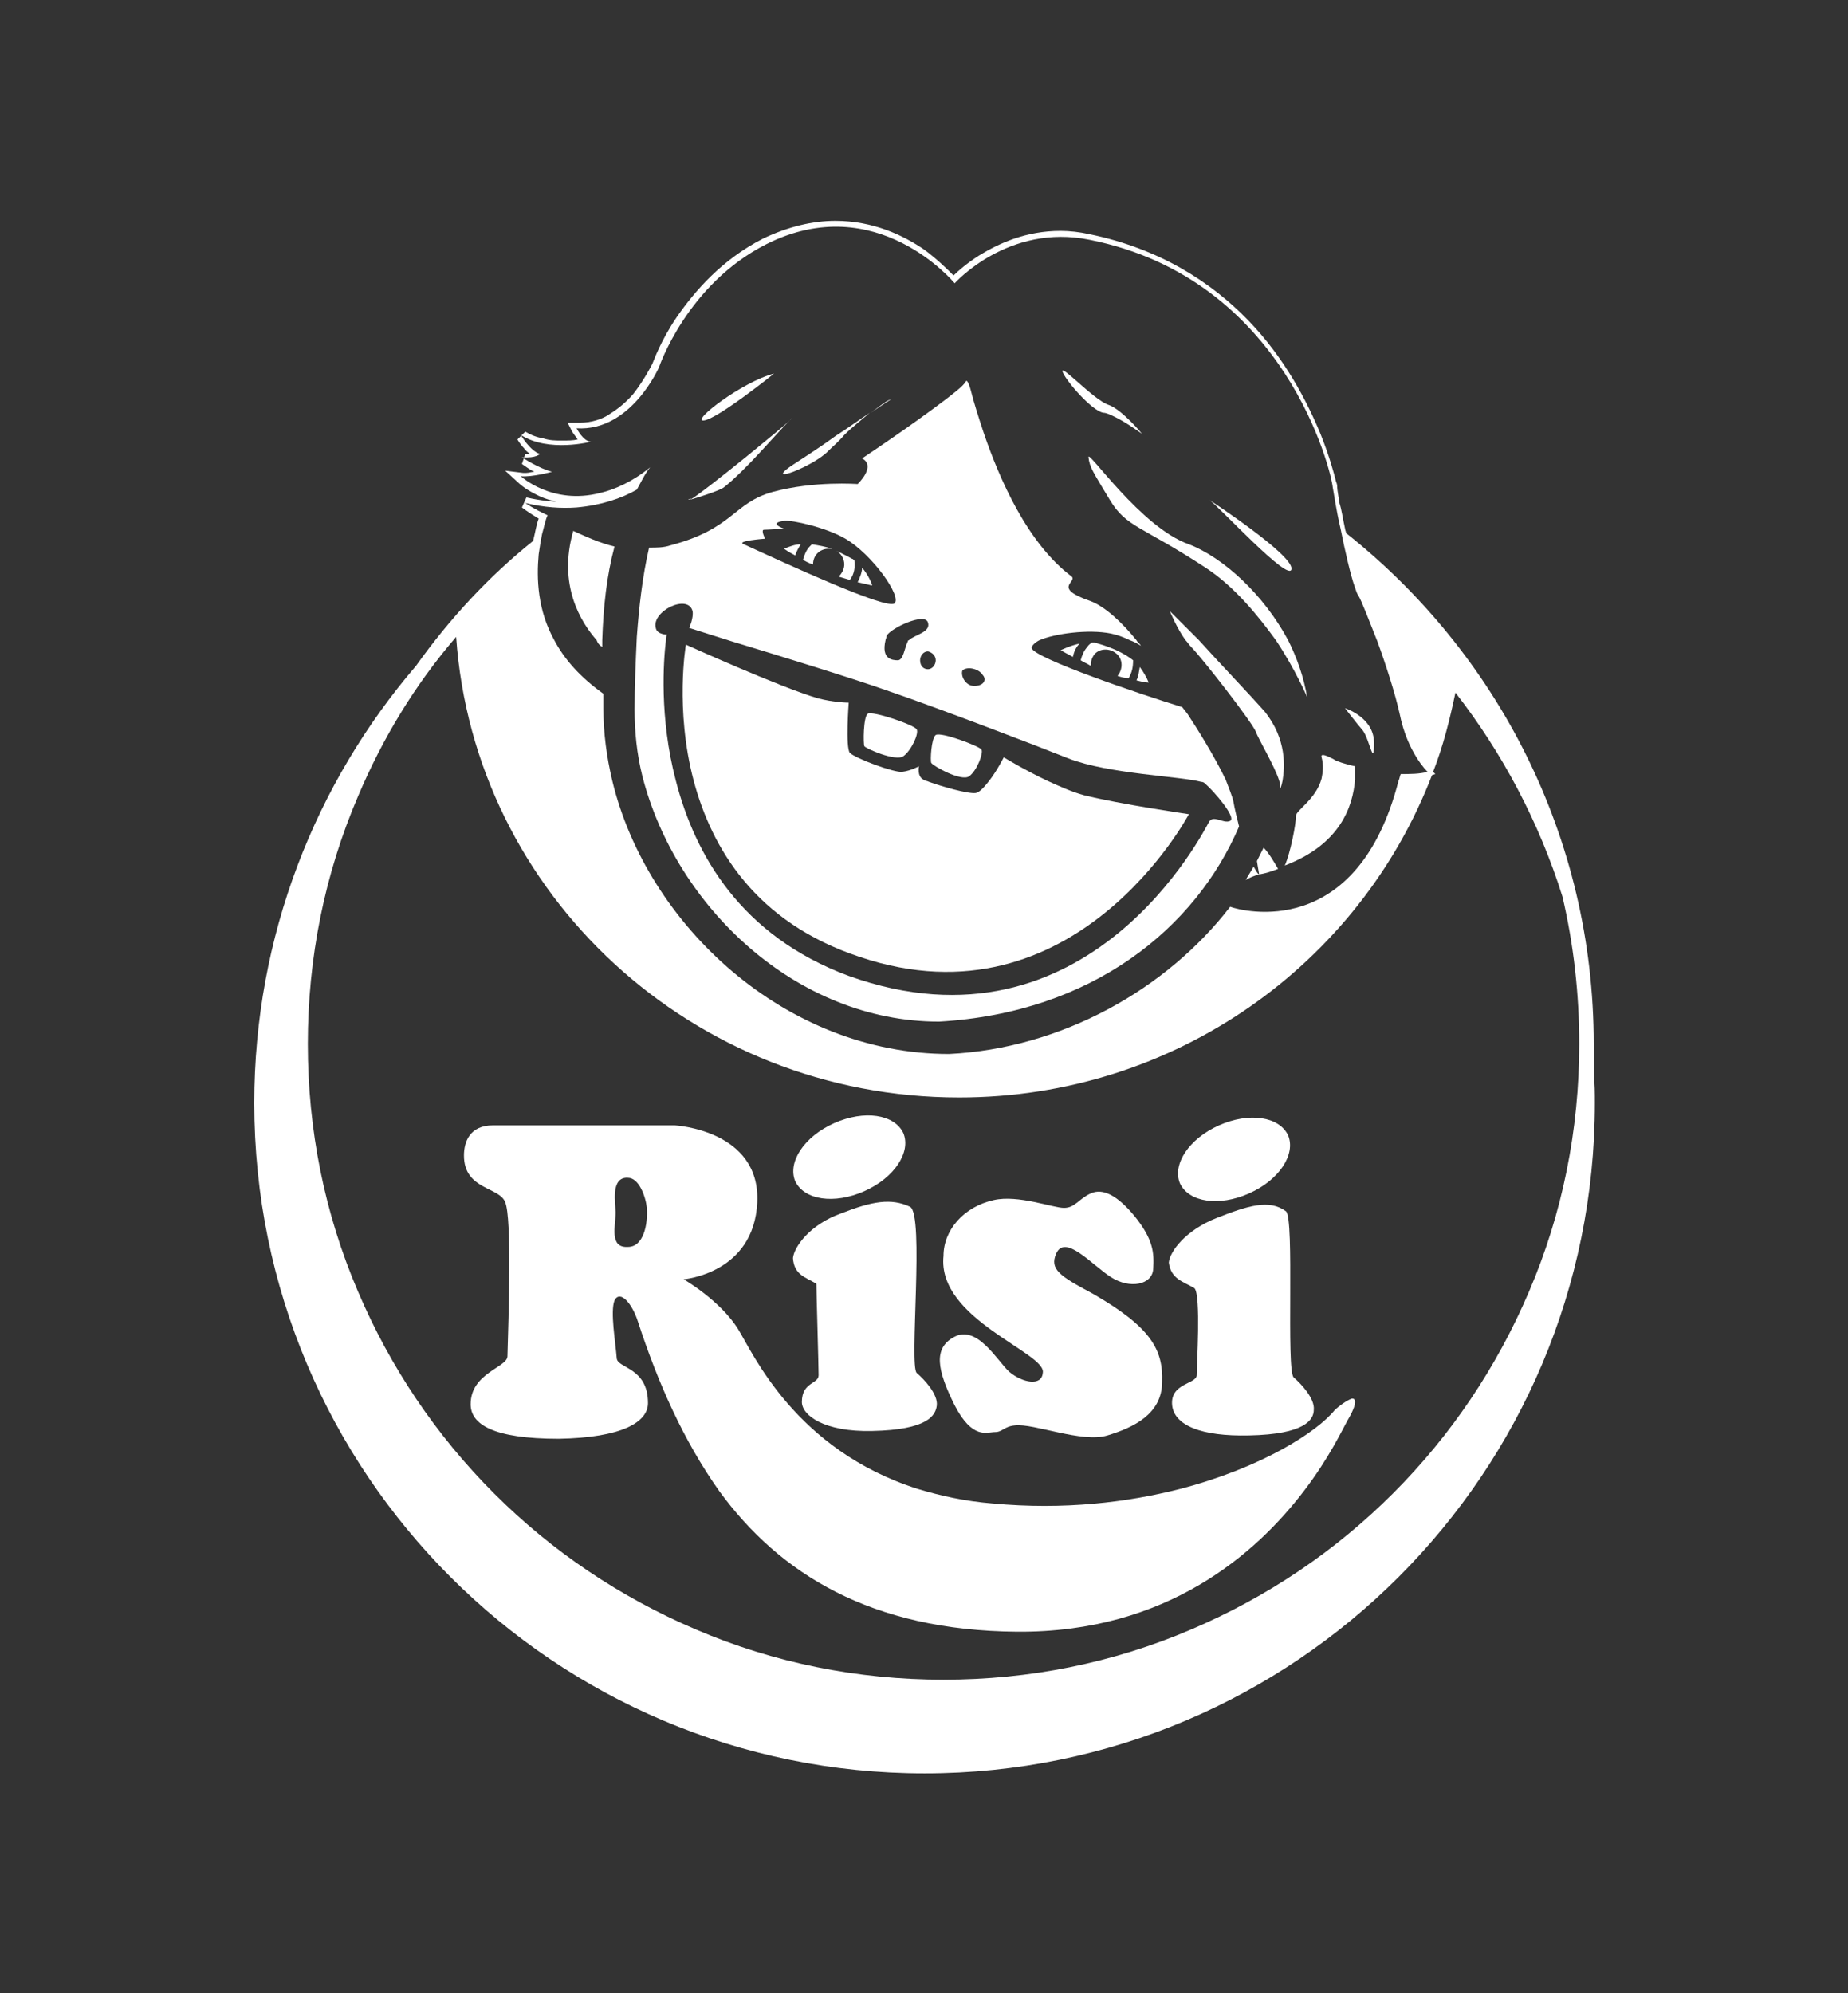 <?xml version="1.0" encoding="utf-8"?>
<!-- Generator: Adobe Illustrator 21.1.0, SVG Export Plug-In . SVG Version: 6.00 Build 0)  -->
<svg version="1.1" id="Capa_1" xmlns="http://www.w3.org/2000/svg" xmlns:xlink="http://www.w3.org/1999/xlink" x="0px" y="0px"
	 viewBox="0 0 165.7 178.7" style="enable-background:new 0 0 165.7 178.7;" xml:space="preserve">
<rect x="0" y="0" width="165.7" height="178.7" fill="#333333" stroke="none"/>
<style type="text/css">
	.st0{fill:#FFFFFF;}
</style>
<g>
	<path class="st0" d="M63.1,37.7c1.2-0.1,6.3-4.2,6.3-4.2C66.6,34.2,61.9,37.8,63.1,37.7z"/>
	<path class="st0" d="M98.9,37c0.2,0,0.5,0.1,0.9,0.3c1.1,0.5,2.6,1.6,2.6,1.6s-0.4-0.5-1-1.1c-0.6-0.6-1.4-1.3-2-1.5
		c-1.3-0.4-4.5-3.9-4.1-2.9C95.7,34.3,97.9,36.8,98.9,37z"/>
	<path class="st0" d="M142.9,93.6c0-18.6-8.7-35.1-22.2-45.8c0-0.1-0.1-0.3-0.1-0.4c-0.2-0.9-0.3-1.7-0.5-2.3
		c-0.1-0.7-0.2-1.2-0.2-1.4c0-0.1,0-0.3-0.1-0.5c-0.2-0.8-0.6-2.3-1.4-4.3c-1.2-2.9-3.2-6.8-6.5-10.2c-3.3-3.4-7.9-6.4-14.2-7.7
		c-0.9-0.2-1.8-0.3-2.6-0.3c-3.1,0-5.5,1.1-7.3,2.2c-1.1,0.7-1.9,1.4-2.3,1.8c-0.5-0.5-1.4-1.4-2.6-2.3c-1.9-1.3-4.6-2.6-8-2.6
		c-2,0-4.2,0.5-6.5,1.6c-3.7,1.9-6.1,4.7-7.7,7c-1.5,2.2-2.1,4-2.2,4.2c-0.1,0.2-0.7,1.4-1.7,2.7c-0.6,0.7-1.3,1.3-2.1,1.8
		C54,37.6,53,37.9,52,37.9c-0.1,0-0.2,0-0.3,0l-0.8,0l0.4,0.8c0,0,0.2,0.3,0.5,0.7c-0.4,0.1-0.9,0.1-1.4,0.1c-0.6,0-1.1,0-1.7-0.2
		c-0.6-0.1-1.1-0.3-1.6-0.6l-0.7,0.7c0,0,0.2,0.4,0.6,0.8c0.1,0.2,0.3,0.3,0.5,0.5c-0.1,0-0.3,0-0.4,0l-0.3,0.9c0,0,0.4,0.3,0.9,0.6
		c0.1,0,0.2,0.1,0.2,0.1c-0.2,0-0.5,0.1-0.7,0.1c-0.1,0-0.2,0-0.3,0l-1.6-0.2l1.2,1.1c0,0,0.5,0.5,1.5,1c0.9,0.5,2.3,0.9,3.9,0.9
		c0.3,0,0.7,0,1-0.1c0,0,0,0-0.1,0C52,45,51.4,45,50.7,45c-1.1,0-2.2-0.1-3.5-0.4l-0.4,0.9c0,0,0.5,0.4,1.5,1
		c-0.2,0.5-0.3,1.2-0.5,2c-4,3.2-7.5,7-10.5,11.2c-9,10.5-14.5,24.2-14.5,39.2c0,33.2,26.9,60.1,60.1,60.1
		c33.2,0,60.1-26.9,60.1-60.1c0-0.9,0-1.7-0.1-2.6C142.9,95.3,142.9,94.5,142.9,93.6z M47.1,45.1c1.7,0.4,3.2,0.5,4.6,0.4
		c2.2-0.2,4-0.8,5.4-1.6c0.4-0.7,0.7-1.4,1.2-2c-1.6,1.3-3.2,2-4.5,2.3c-4.3,1.1-7.1-1.5-7.1-1.5c1,0.1,2.8-0.4,2.8-0.4
		C48.3,42,46.8,41,46.8,41c1.3,0.1,1.6-0.3,1.6-0.3c-0.9-0.3-1.7-1.7-1.7-1.7c2.5,1.6,6.3,0.6,6.3,0.6c-0.7,0-1.3-1.2-1.3-1.2
		c4.9,0.3,7.4-5.5,7.4-5.5s2.5-7.4,9.6-11c9.9-5,16.9,3.5,16.9,3.5s4.8-5.4,12.1-3.9c17.6,3.5,21.7,20.9,21.8,22.2
		c0.1,0.5,0.3,2,0.7,3.7c0.4,2,0.9,4.2,1.3,5.3c0.1,0.3,0.2,0.6,0.3,0.7c0.3,0.5,0.9,2.1,1.7,4.1c0.8,2.2,1.6,4.7,2,6.5
		c0.7,3.5,2.5,5.2,2.5,5.2c-0.7,0.2-1.6,0.2-2.4,0.2c-0.1,0.2-0.1,0.4-0.2,0.6c-3.7,14.4-14,11.7-15.1,11.3
		c-5.7,7.4-15.1,12.7-25.2,13.2c-14.7,0-27.1-11.6-30.2-24.5c-0.5-2.1-0.8-4.3-0.8-6.5l0-1.3c-2.1-1.5-3.5-3.1-4.4-4.8
		c-1.5-2.7-1.6-5.5-1.4-7.7c0.1-0.7,0.2-1.3,0.3-1.8c0.2-0.7,0.3-1.3,0.5-1.7C47.8,45.6,47.1,45.1,47.1,45.1z M141.6,93.6
		c0,7.7-1.5,15.2-4.5,22.2c-2.9,6.8-7,12.9-12.2,18.1c-5.2,5.2-11.3,9.3-18.1,12.2c-7,3-14.5,4.5-22.2,4.5c-7.7,0-15.2-1.5-22.2-4.5
		c-6.8-2.9-12.9-7-18.1-12.2c-5.2-5.2-9.3-11.3-12.2-18.1c-3-7-4.5-14.5-4.5-22.2c0-7.7,1.5-15.2,4.5-22.2c2.2-5.2,5.1-10,8.8-14.3
		C42.5,80.2,62.1,98.4,86,98.4c19.4,0,35.9-12,42.4-28.9l0.3-0.1l-0.2-0.2c0.9-2.3,1.5-4.7,2-7.1c4.2,5.4,7.5,11.6,9.6,18.3
		C141.1,84.7,141.6,89.1,141.6,93.6z"/>
	<path class="st0" d="M78.1,37c1-0.7,1.8-1.2,1.8-1.2C79.5,35.9,78.9,36.4,78.1,37z"/>
	<path class="st0" d="M71,37.5c0,0-0.1,0.1-0.2,0.2C71,37.5,71.1,37.5,71,37.5z"/>
	<path class="st0" d="M81,67.8c0.7-0.5,1.4-2,1.2-2.4c-0.2-0.4-4-1.7-4.4-1.4c-0.4,0.3-0.4,2.7-0.3,2.9C77.6,67.1,80.3,68.3,81,67.8
		z"/>
	<path class="st0" d="M77.1,85.8C96.4,92.3,106.6,73,106.6,73s-6.2-0.9-9.4-1.7c-1.1-0.3-2.2-0.8-3.3-1.3c-2.1-1-3.9-2.1-3.9-2.1
		s-0.6,1.2-1.3,2.1c-0.4,0.5-0.8,1-1.2,1.1c-0.7,0.1-3.1-0.6-4.2-1c-0.2-0.1-0.4-0.1-0.5-0.2c-0.6-0.3-0.4-1.2-0.4-1.2
		s-0.7,0.4-1.5,0.5c-0.7,0.1-4.2-1.2-4.7-1.7C75.8,67,76.1,63,76.1,63s-1.3,0-2.8-0.4c-3.4-1-11.8-4.8-11.8-4.8s-1,5.8,0.7,12.2
		C63.8,76,67.7,82.7,77.1,85.8z"/>
	<path class="st0" d="M72.9,50.6c0-0.8,0.6-1.4,1.4-1.4c0.1,0,0.2,0,0.3,0c-0.6-0.2-1.2-0.3-1.8-0.4c-0.1,0.1-0.1,0.1-0.2,0.2
		c-0.3,0.3-0.5,0.8-0.6,1.2C72.2,50.3,72.5,50.5,72.9,50.6L72.9,50.6z"/>
	<path class="st0" d="M77.3,50.9c0,0.4-0.2,0.9-0.4,1.3l1.3,0.3C78.2,52.4,77.9,51.6,77.3,50.9z"/>
	<path class="st0" d="M75.7,50.6c0,0.4-0.2,0.8-0.5,1.1c0.3,0.1,0.7,0.2,1,0.3c0.4-0.5,0.5-1.2,0.4-1.8c-0.1,0-0.1-0.1-0.2-0.1
		c-0.2-0.1-0.7-0.4-1.4-0.7C75.4,49.6,75.7,50.1,75.7,50.6z"/>
	<path class="st0" d="M84.2,91.6c13.8-0.8,23-8.4,26.9-17.5c-0.2-0.8-0.4-1.6-0.5-2.2c-0.1-0.5-0.4-1.2-0.7-2
		c-1-2.1-2.7-4.8-3.3-5.7c-0.1-0.2-0.3-0.4-0.6-0.8c-3.9-1.2-13.3-4.4-13.5-5.3c0-0.2,0.3-0.5,0.7-0.7c1.4-0.6,4.4-1,6.4-0.6
		c0.5,0.1,1.1,0.3,1.7,0.6c0.3,0.1,0.7,0.3,1,0.5c-0.1-0.2-0.3-0.3-0.4-0.5c-1.3-1.6-2.8-3-4.1-3.5c-3.5-1.2-1.2-1.7-1.7-2.2
		c-4-3-6.5-8.8-7.9-12.9c-0.5-1.5-0.9-2.8-1.1-3.6c-0.2-0.8-0.4-1.2-0.5-1c-0.1,0.2-0.4,0.5-0.9,0.9c-1.1,0.9-2.9,2.2-4.6,3.4
		c-2,1.4-3.8,2.6-3.8,2.6c1.3,0.7-0.4,2.3-0.4,2.3s-3.9-0.3-7.6,0.7c-3.6,1-3.5,3.3-9.2,4.8c-0.6,0.2-1.2,0.2-1.9,0.2
		c-0.6,2.6-0.9,5.3-1.1,8c-0.1,2.2-0.2,4.4-0.2,6.5c0,2,0.2,4,0.7,6C60.6,81.3,71.4,91.6,84.2,91.6z M87.5,61.5
		c-0.9,0.1-1.4-0.9-1.2-1.4c0.5-0.4,1.5-0.1,1.8,0.4C88.4,60.8,88.4,61.4,87.5,61.5z M83.9,59.2c0,0.4-0.3,0.8-0.7,0.8
		c-0.4,0-0.7-0.3-0.7-0.8c0-0.4,0.3-0.8,0.7-0.8C83.6,58.5,83.9,58.8,83.9,59.2z M83.2,55.8c0.3,0.9-1.2,1.1-1.7,1.6v0
		c-0.1,0-0.1,0.1-0.1,0.1c-0.3,0.6-0.4,1.7-0.9,1.7c-0.5,0-1.5-0.1-1.1-1.8c0-0.1,0.1-0.2,0.1-0.4C79.9,56.3,82.9,54.9,83.2,55.8z
		 M68.6,48.3c0,0-0.4-0.8-0.1-0.8c0.3,0,1.8-0.1,1.8-0.1s-1.5-0.5,0-0.7c0.7-0.1,3.8,0.6,5.5,1.6c2.4,1.4,5.1,5.2,4.4,5.8
		c-0.7,0.6-9.8-3.6-13.5-5.3C65.9,48.5,68.6,48.3,68.6,48.3z M62.1,54.8c0.1,0.6-0.3,1.5-0.3,1.5s1.6,0.5,3.8,1.2v0
		c4.3,1.3,11.1,3.4,13.9,4.4c4.4,1.5,13.3,4.9,16.3,6.1c3.6,1.4,10.1,1.6,11.9,2.1c0.2,0,0.3,0.1,0.4,0.2c0.7,0.6,2.8,3,2.2,3.3
		c-0.6,0.3-1.5-0.6-1.9,0.1c-0.4,0.7-10.8,21.5-32.3,13.8C66.4,83.9,62.3,76.6,60.6,70c-1.5-5.7-1.1-10.8-0.9-12.5
		c0-0.4,0.1-0.6,0.1-0.6s-0.9,0-1-0.6C58.4,54.8,61.7,53.2,62.1,54.8z"/>
	<path class="st0" d="M71.8,48.8c-0.5,0-1,0.2-1.5,0.4c0,0,0.4,0.3,1,0.6C71.4,49.5,71.6,49.1,71.8,48.8z"/>
	<path class="st0" d="M86.9,69.6c0.7-0.5,1.3-2.1,1.1-2.4c-0.2-0.3-3.6-1.6-4.1-1.3c-0.4,0.3-0.5,2.3-0.4,2.5
		C83.7,68.7,86.2,70.1,86.9,69.6z"/>
	<path class="st0" d="M74.3,40.4c0.4-0.4,0.9-0.8,1.4-1.4c0.7-0.7,1.6-1.4,2.3-2c-0.9,0.6-2,1.4-3.1,2.1c-1.5,1.1-3.1,2.1-4,2.7
		C68.5,43.5,73,41.8,74.3,40.4z"/>
	<path class="st0" d="M68.2,40.5c1.1-1.2,2.1-2.3,2.6-2.8c-0.5,0.5-2,1.7-3.7,3.1c-2.1,1.7-4.5,3.6-5.2,4c0.7-0.2,2.6-0.8,3-1.1
		C65.8,43,67.1,41.7,68.2,40.5z"/>
	<path class="st0" d="M62,44.7c-0.3,0.1-0.4,0.1-0.2,0.1C61.8,44.8,61.9,44.8,62,44.7z"/>
	<path class="st0" d="M90.5,123c-1.1-1-2.9-4.3-5-3.1c-1.8,1-1.5,2.9,0.1,6.1c1.6,3.1,2.9,2.4,3.6,2.4c0.7,0,0.8-0.5,1.8-0.6
		c1.7-0.2,6,1.6,8.3,0.9c2.3-0.7,4.9-1.9,4.9-4.8c0.1-2.9-1-4.9-6.2-7.9c-3-1.6-3.9-2.2-3.3-3.6c0.8-1.8,3.2,1,4.9,2.1
		c1.7,1.1,3.7,0.7,3.8-0.7c0.1-1.5,0-2.7-1.7-4.8c-1.5-1.8-2.8-2.5-3.9-2c-1.1,0.5-1.4,1.3-2.4,1.3c-1,0-4.1-1.2-6.3-0.7
		c-2.7,0.6-4.5,2.7-4.5,5c-0.6,5.7,9.3,8.7,8.9,10.5C93.4,124.3,91.7,124,90.5,123z"/>
	<path class="st0" d="M77.5,106.8c2.7-1.2,4.2-3.5,3.5-5.2c-0.8-1.7-3.5-2.1-6.2-0.9c-2.7,1.2-4.2,3.5-3.5,5.2
		C72.1,107.6,74.8,108,77.5,106.8z"/>
	<path class="st0" d="M107.1,115.5c0.6,0.6,0.2,7,0.2,7.8s-2.4,0.7-2.2,2.7c0.2,1.8,2.6,2.8,6.9,2.7c5-0.1,5.8-1.4,5.8-2.3
		c0.1-1-1.1-2.3-1.8-2.9c-0.7-0.6,0.1-14.3-0.7-14.9c-1.5-1.1-3.4-0.5-6.2,0.6c-2.8,1.1-4.2,3-4.3,4
		C105,114.7,106.1,114.9,107.1,115.5z"/>
	<path class="st0" d="M121.2,125.4c0,0-0.6,0.2-1.5,1c-1.6,2-6.6,5.2-13.9,7.1c-4.7,1.2-10.4,1.9-16.8,1.3c-2.5-0.2-4.7-0.7-6.7-1.3
		c-11-3.5-14.8-12.2-16.1-14.3c-1.6-2.6-4.9-4.5-4.9-4.5s6.3-0.5,6.6-6.9c0.3-6.5-7.4-6.9-7.4-6.9H44.2c-2.1,0-2.6,1.5-2.6,2.7
		c0,3.1,3.2,2.8,3.7,4.2c0.6,1.4,0.3,10.3,0.2,13.8c0,1-3.3,1.5-3.3,4.3c0,1.8,2,3.1,7.9,3.1c5.7-0.1,8-1.5,8-3.2
		c0-3.2-2.7-3.1-2.8-4c-0.1-1.4-0.6-4.2-0.2-5.2c0.5-1,1.6,0.3,2.1,1.9c1.8,5.5,4.1,10.7,7.3,15.2c5.4,7.4,13.6,12.5,26.7,12.6
		c13.5,0.1,21.5-7.1,25.7-12.6c2.3-3,3.5-5.6,3.9-6.3C122.1,125.2,121.2,125.4,121.2,125.4z M56.3,111.8c-1.7,0.1-1.1-1.9-1.1-3.1
		c0-0.7-0.5-3.2,1.1-3.1c1,0,1.6,1.7,1.7,2.7C58.1,109.8,57.7,111.8,56.3,111.8z"/>
	<path class="st0" d="M112,107c2.7-1.2,4.2-3.5,3.5-5.2c-0.8-1.7-3.5-2.1-6.2-0.9c-2.7,1.2-4.2,3.5-3.5,5.2
		C106.6,107.8,109.3,108.2,112,107z"/>
	<path class="st0" d="M73.2,115.1c0,0.7,0.2,7.4,0.2,8.2s-1.5,0.6-1.5,2.4c0,1.2,2,2.7,6.3,2.6c5-0.1,5.7-1.4,5.8-2.3
		c0.1-1-1.1-2.3-1.8-2.9c-0.7-0.6,0.7-14.2-0.6-14.9c-1.7-0.8-3.4-0.5-6.2,0.6c-2.8,1-4.2,3-4.3,4C71.2,114.3,72.2,114.5,73.2,115.1
		z"/>
	<path class="st0" d="M111.7,78.9c0.3-0.2,0.8-0.4,1.2-0.5c-0.2-0.1-0.3-0.4-0.5-0.7C112.2,78.1,111.9,78.5,111.7,78.9z"/>
	<path class="st0" d="M101.9,61c0.7,0.2,1.1,0.2,1.1,0.2c-0.2-0.5-0.5-1-0.8-1.4C102.1,60.3,102.1,60.6,101.9,61z"/>
	<path class="st0" d="M107.5,57.4c-1.5-1.5-2.6-2.6-2.6-2.6s0.6,1.5,1.4,2.6c0.2,0.2,0.3,0.4,0.5,0.6c1,1,5.5,6.8,5.8,7.6
		c0.2,0.6,1.7,3.1,2.1,4.4c0.1,0.3,0.1,0.6,0.1,0.7c0,0,0.1-0.2,0.2-0.7c0.2-1.2,0.4-3.7-1.6-6.2C111.8,62,109.3,59.4,107.5,57.4z"
		/>
	<path class="st0" d="M54,58c0-0.2,0-0.4,0-0.6c0.1-3,0.4-5.8,1.1-8.4c-1.3-0.3-2.6-0.9-3.7-1.4c-1.4,4.9,0.7,8.2,2.1,9.8
		C53.6,57.7,53.8,57.9,54,58z"/>
	<path class="st0" d="M112.7,77.2c0.1,0.6,0.2,1.2,0.2,1.2c0.6-0.1,1.2-0.3,1.7-0.5c-0.3-0.5-0.8-1.4-1.3-1.9
		C113.1,76.4,112.9,76.8,112.7,77.2z"/>
	<path class="st0" d="M115.2,77.6c5-1.9,6.1-5.3,6.3-7.7c0-0.4,0-0.8,0-1.2c-1-0.2-1.7-0.5-1.7-0.5s-1.5-0.9-1.3-0.3
		c0.2,0.7,0.1,1.4,0,1.9v0c-0.5,1.9-2.4,2.9-2.3,3.4C116.2,73.9,115.7,76.5,115.2,77.6z"/>
	<path class="st0" d="M101.2,60.8c0.3-0.5,0.4-1,0.4-1.6c-1.4-1.1-3.2-1.5-3.5-1.6c-0.1,0-0.1,0-0.2,0c-0.1,0.1-0.3,0.2-0.4,0.4
		c-0.3,0.3-0.5,0.8-0.6,1.2c0.3,0.2,0.6,0.3,0.9,0.5c0-0.4,0.1-0.7,0.3-1c0.5-0.6,1.4-0.6,2-0.1c0.6,0.5,0.6,1.4,0.1,2
		C100.5,60.7,100.8,60.8,101.2,60.8z"/>
	<path class="st0" d="M123.2,66.6c0-2.3-2.6-3.1-2.6-3.1s1,1.3,1.6,2C122.8,66.3,123.2,68.9,123.2,66.6z"/>
	<path class="st0" d="M115.8,51c0.1-1.3-7.4-6.2-7.4-6.2C109.1,45.2,115.7,52.4,115.8,51z"/>
	<path class="st0" d="M97.6,41c0.1,0.9,0.4,1.3,1.9,3.8c1.5,2.5,2.8,2.3,8.6,6.1c2.6,1.7,4.7,4.3,6.3,6.5c1.8,2.7,2.8,5.1,2.8,5.1
		c-0.3-1.8-0.9-3.5-1.7-5.1c-2.2-4.1-5.8-7.4-8.9-8.6C102.3,47.3,97.5,40.2,97.6,41z"/>
	<path class="st0" d="M96.8,57.7c-0.9,0.2-1.7,0.6-1.7,0.6l1.1,0.6C96.3,58.4,96.5,58,96.8,57.7z"/>
</g>
</svg>
